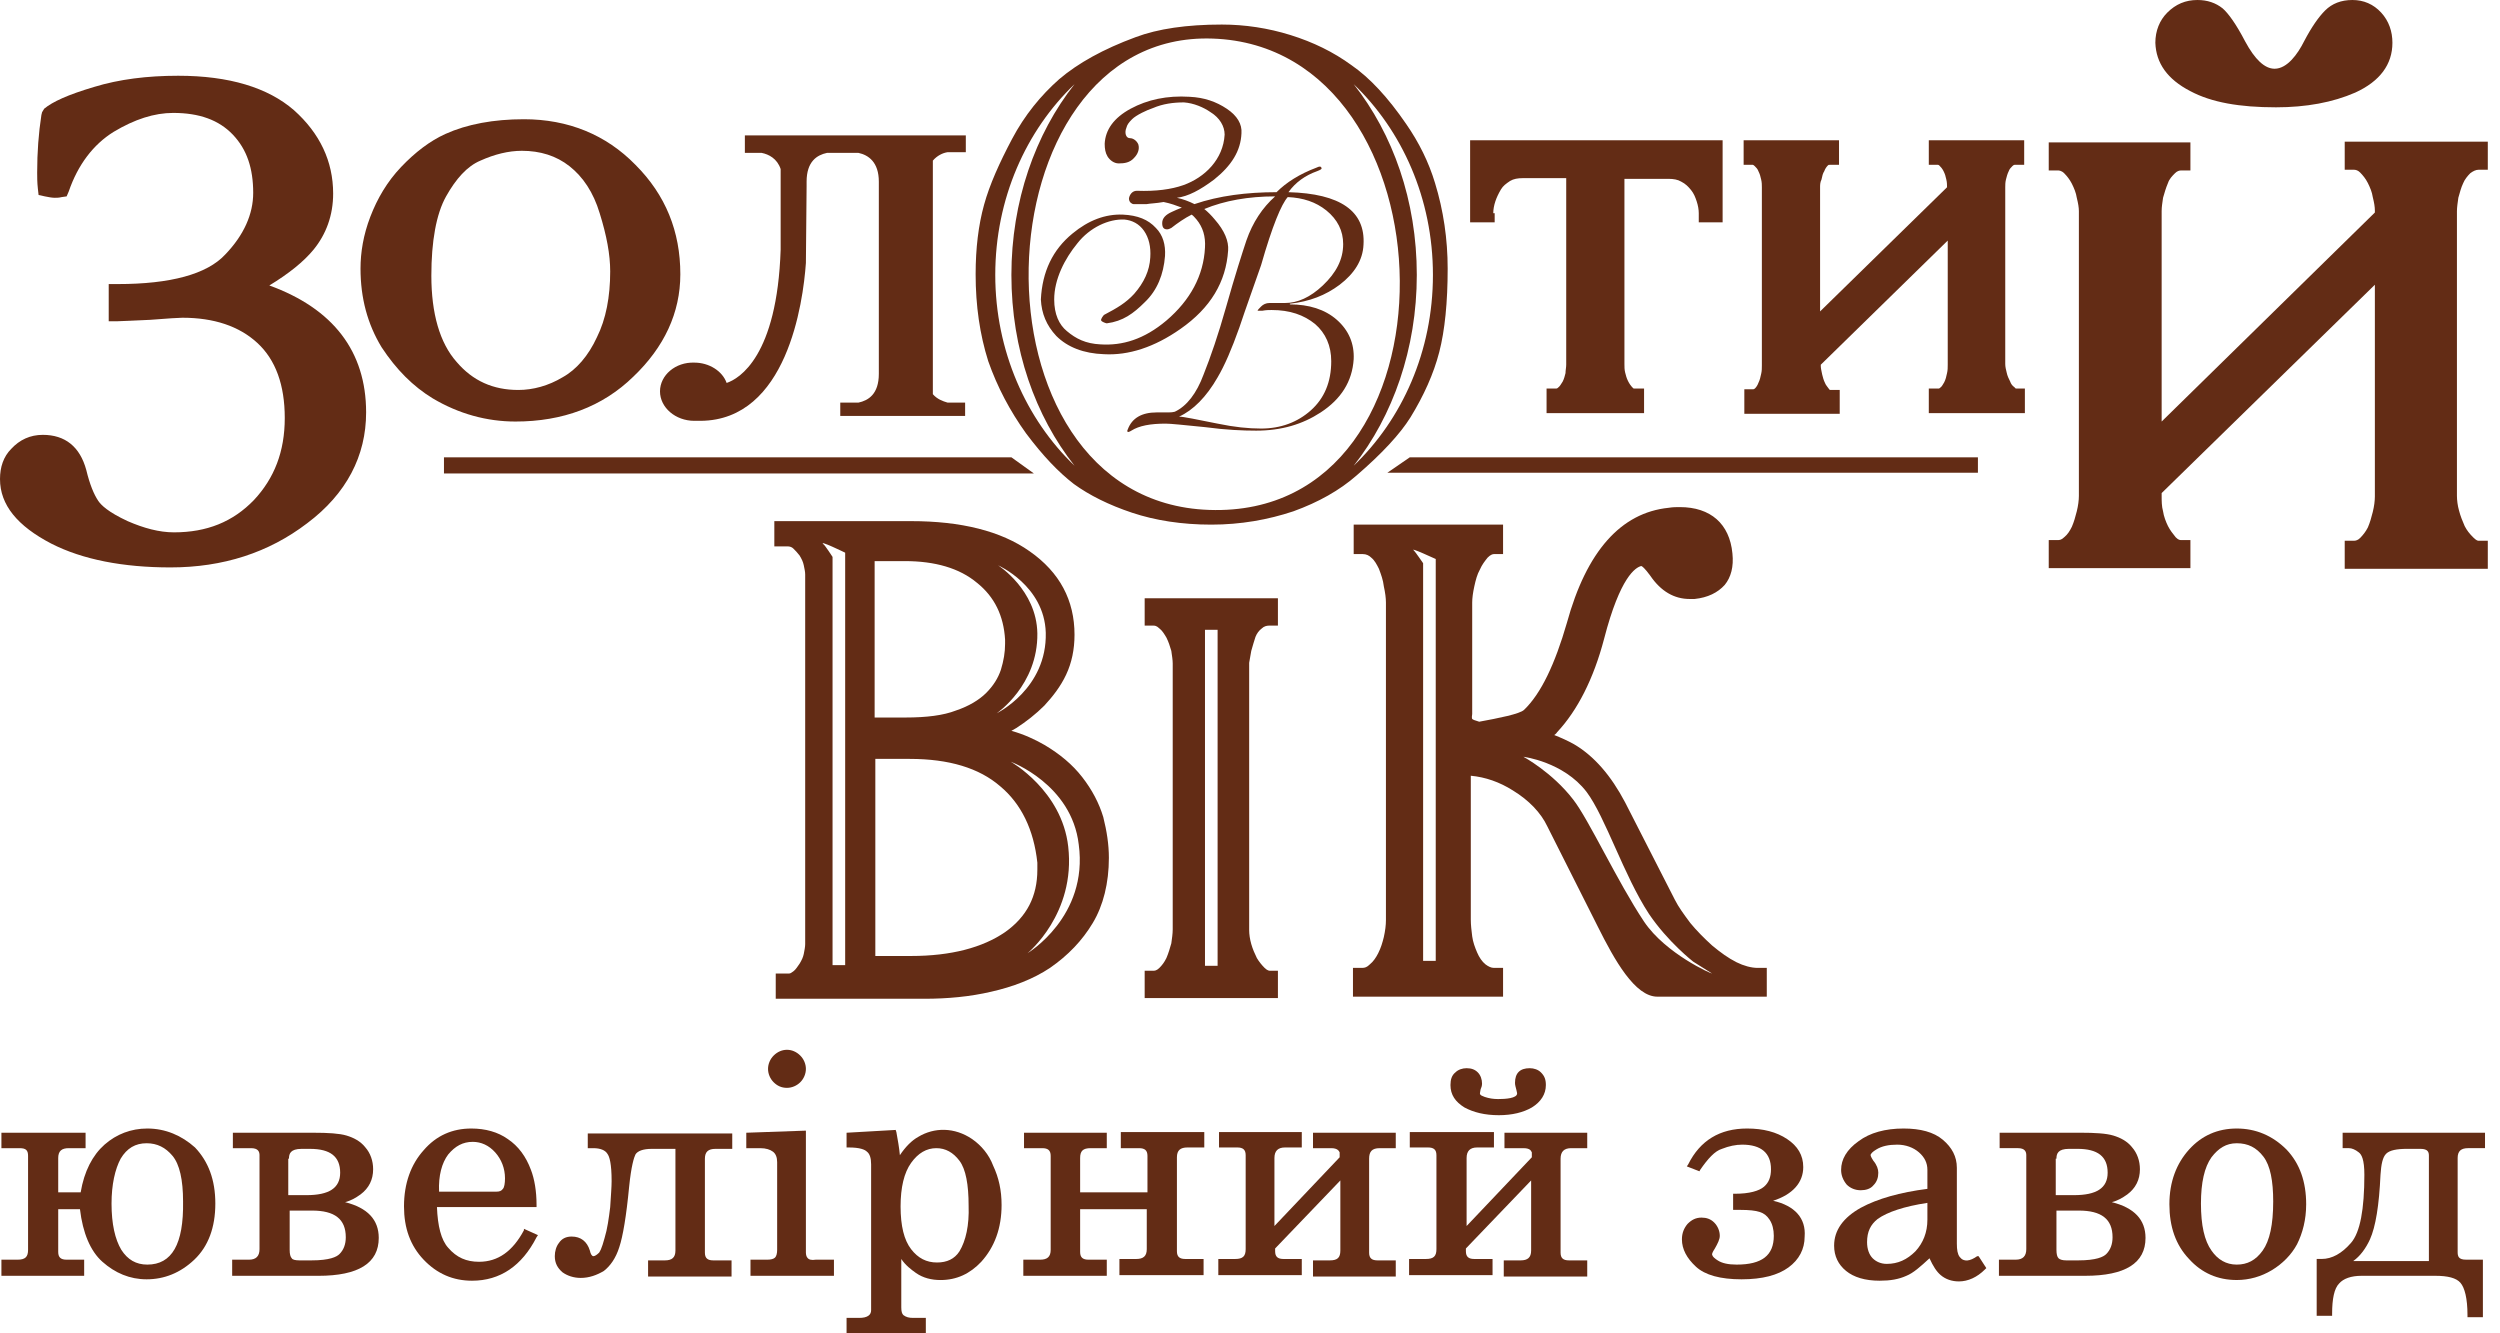 <?xml version="1.0" encoding="UTF-8"?> <svg xmlns="http://www.w3.org/2000/svg" width="150" height="80" viewBox="0 0 150 80" fill="none"><path d="M110.341 23.398H109.794C109.794 23.398 109.794 23.398 109.752 23.356C109.668 23.23 109.542 23.104 109.5 22.977C109.416 22.809 109.373 22.641 109.331 22.472C109.289 22.262 109.247 22.093 109.247 21.967V21.883L116.864 14.434V21.883C116.864 22.051 116.864 22.22 116.822 22.388C116.78 22.599 116.738 22.767 116.654 22.935C116.57 23.061 116.528 23.188 116.401 23.272C116.359 23.314 116.317 23.314 116.317 23.314H115.728V24.787H121.493V23.314H120.946C120.946 23.314 120.904 23.272 120.862 23.23C120.736 23.146 120.652 23.019 120.61 22.893C120.525 22.725 120.441 22.556 120.399 22.346C120.357 22.178 120.315 22.009 120.315 21.841V11.236C120.315 11.11 120.315 10.941 120.357 10.773C120.399 10.605 120.441 10.437 120.525 10.268C120.568 10.142 120.652 10.058 120.736 9.974C120.82 9.889 120.862 9.889 120.904 9.889H121.451V8.416H115.728V9.889H116.275C116.275 9.889 116.317 9.889 116.359 9.931C116.443 10.016 116.528 10.1 116.612 10.268C116.696 10.437 116.738 10.563 116.78 10.773C116.822 10.941 116.822 11.11 116.822 11.236L109.205 18.685V11.236C109.205 11.11 109.205 10.941 109.289 10.773C109.331 10.563 109.373 10.394 109.458 10.268C109.5 10.142 109.584 10.016 109.668 9.931C109.71 9.889 109.71 9.889 109.794 9.889H110.341V8.416H104.618V9.889H105.165C105.165 9.889 105.207 9.889 105.291 9.974C105.376 10.058 105.46 10.142 105.502 10.268C105.586 10.437 105.628 10.563 105.67 10.773C105.712 10.941 105.712 11.11 105.712 11.236V21.925C105.712 22.093 105.712 22.262 105.67 22.43C105.628 22.641 105.586 22.809 105.502 22.977C105.46 23.104 105.376 23.23 105.291 23.314C105.207 23.356 105.207 23.356 105.207 23.356H104.66V24.829H110.383V23.398H110.341Z" fill="#632C15"></path><path d="M89.596 12.793C89.596 12.583 89.638 12.33 89.722 12.078C89.806 11.825 89.933 11.573 90.059 11.362C90.185 11.152 90.354 11.026 90.606 10.857C90.817 10.731 91.069 10.689 91.364 10.689H93.973V21.883C93.973 22.051 93.931 22.22 93.931 22.388C93.889 22.556 93.847 22.725 93.762 22.893C93.678 23.019 93.594 23.188 93.468 23.272C93.426 23.314 93.384 23.314 93.341 23.314H92.794V24.787H98.644V23.314H98.055C98.013 23.314 98.013 23.314 97.971 23.272C97.844 23.146 97.76 23.019 97.676 22.851C97.592 22.683 97.55 22.514 97.508 22.346C97.466 22.178 97.466 22.009 97.466 21.841V10.731H100.117C100.411 10.731 100.664 10.773 100.874 10.899C101.127 11.026 101.295 11.194 101.464 11.404C101.632 11.615 101.716 11.825 101.8 12.078C101.884 12.33 101.926 12.583 101.926 12.793V13.34H103.357V8.416H88.207V13.34H89.68V12.793H89.596Z" fill="#632C15"></path><path d="M147.5 11.867C147.584 11.572 147.669 11.236 147.795 10.983C147.879 10.773 148.047 10.563 148.216 10.394C148.384 10.268 148.552 10.184 148.721 10.184H149.268V8.5H140.683V10.184H141.23C141.356 10.184 141.482 10.226 141.609 10.352C141.777 10.521 141.945 10.731 142.072 10.983C142.198 11.236 142.324 11.53 142.366 11.825C142.45 12.162 142.492 12.414 142.492 12.625V12.751L129.699 25.292V12.667C129.699 12.414 129.741 12.162 129.783 11.867C129.868 11.572 129.952 11.278 130.078 10.983C130.162 10.731 130.33 10.563 130.499 10.394C130.625 10.268 130.751 10.226 130.878 10.226H131.425V8.543H122.924V10.226H123.471C123.513 10.226 123.681 10.226 123.85 10.394C124.018 10.563 124.186 10.773 124.313 11.025C124.439 11.278 124.565 11.572 124.607 11.867C124.691 12.204 124.733 12.456 124.733 12.667V29.752C124.733 30.005 124.691 30.342 124.607 30.678C124.523 31.015 124.439 31.309 124.313 31.604C124.186 31.857 124.06 32.067 123.85 32.235C123.681 32.404 123.555 32.404 123.471 32.404H122.924V34.087H131.425V32.404H130.878C130.793 32.404 130.709 32.404 130.541 32.235C130.373 32.025 130.204 31.814 130.078 31.562C129.952 31.309 129.825 30.973 129.783 30.678C129.699 30.384 129.699 30.047 129.699 29.752V29.584L142.492 17.085V29.794C142.492 30.047 142.45 30.384 142.366 30.72C142.282 31.057 142.198 31.352 142.072 31.646C141.945 31.899 141.777 32.109 141.609 32.277C141.482 32.404 141.356 32.446 141.23 32.446H140.683V34.129H149.268V32.446H148.721C148.679 32.446 148.594 32.446 148.384 32.235C148.174 32.025 148.005 31.814 147.879 31.562C147.753 31.267 147.627 30.973 147.542 30.636C147.458 30.342 147.416 30.005 147.416 29.752V12.667C147.416 12.456 147.458 12.162 147.5 11.867Z" fill="#632C15"></path><path d="M131.425 5.471C132.688 6.144 134.371 6.439 136.559 6.439C138.369 6.439 139.968 6.144 141.315 5.555C142.788 4.882 143.545 3.872 143.545 2.567C143.545 1.894 143.335 1.262 142.872 0.757C142.409 0.252 141.82 0 141.146 0C140.473 0 139.926 0.21 139.505 0.631C139.127 1.01 138.706 1.599 138.243 2.483C137.864 3.24 137.233 4.124 136.475 4.124C135.886 4.124 135.297 3.577 134.708 2.483C134.161 1.431 133.698 0.8 133.361 0.505C132.94 0.168 132.435 0 131.846 0C131.131 0 130.542 0.252 130.037 0.757C129.574 1.22 129.321 1.852 129.321 2.567C129.363 3.787 130.037 4.755 131.425 5.471Z" fill="#632C15"></path><path d="M16.16 17.128C17.338 16.412 18.222 15.697 18.811 14.982C19.569 14.056 19.989 12.919 19.989 11.615C19.989 9.679 19.19 7.996 17.633 6.607C16.076 5.26 13.761 4.545 10.689 4.545C8.837 4.545 7.154 4.755 5.639 5.218C4.082 5.681 3.156 6.102 2.651 6.523L2.525 6.733L2.483 6.902C2.315 7.996 2.23 9.132 2.23 10.352C2.23 10.605 2.23 10.941 2.272 11.32L2.315 11.699L2.693 11.783C2.904 11.825 3.114 11.867 3.282 11.867C3.409 11.867 3.535 11.867 3.703 11.825L3.998 11.783L4.124 11.489C4.671 9.889 5.597 8.669 6.817 7.912C8.08 7.154 9.258 6.775 10.395 6.775C11.952 6.775 13.13 7.196 13.972 8.08C14.813 8.964 15.192 10.1 15.192 11.573C15.192 12.835 14.645 14.098 13.509 15.276C12.415 16.454 10.226 17.044 7.07 17.044H6.523V19.274H7.07C7.365 19.274 7.912 19.232 9.006 19.19C10.1 19.106 10.731 19.064 10.942 19.064C12.835 19.064 14.35 19.569 15.444 20.579C16.539 21.588 17.086 23.104 17.086 25.081C17.086 27.101 16.454 28.701 15.234 30.005C13.972 31.31 12.415 31.941 10.437 31.941C9.553 31.941 8.627 31.689 7.659 31.268C6.481 30.721 6.06 30.3 5.892 30.047C5.639 29.669 5.387 29.079 5.176 28.196C4.797 26.807 3.914 26.091 2.567 26.091C1.81 26.091 1.178 26.386 0.673 26.933C0.21 27.396 0 28.027 0 28.743C0 30.3 1.052 31.562 3.072 32.614C4.966 33.582 7.407 34.045 10.226 34.045C13.382 34.045 16.118 33.161 18.432 31.394C20.789 29.626 21.967 27.354 21.967 24.745C21.967 21.084 19.989 18.517 16.16 17.128Z" fill="#632C15"></path><path d="M25.965 23.903C27.522 24.829 29.206 25.292 30.931 25.292C33.75 25.292 36.149 24.408 38.001 22.598C39.852 20.831 40.82 18.769 40.82 16.454C40.82 13.887 39.937 11.699 38.127 9.889C36.36 8.08 34.087 7.154 31.436 7.154C29.626 7.154 28.027 7.448 26.723 8.038C25.797 8.458 24.913 9.132 24.071 10.015C23.23 10.899 22.64 11.909 22.22 13.003C21.799 14.098 21.631 15.15 21.631 16.117C21.631 17.885 22.051 19.442 22.893 20.831C23.777 22.177 24.787 23.187 25.965 23.903ZM26.765 11.783C27.354 10.731 28.027 9.973 28.827 9.637C29.668 9.258 30.51 9.048 31.31 9.048C32.404 9.048 33.372 9.342 34.171 9.973C34.971 10.605 35.602 11.53 35.981 12.793C36.402 14.14 36.612 15.276 36.612 16.286C36.612 17.801 36.36 19.148 35.812 20.242C35.307 21.336 34.592 22.177 33.75 22.64C32.909 23.145 31.983 23.398 31.099 23.398C29.584 23.398 28.364 22.851 27.396 21.715C26.386 20.578 25.881 18.811 25.881 16.538C25.881 14.476 26.175 12.835 26.765 11.783Z" fill="#632C15"></path><path d="M75.076 39.053C75.16 38.758 75.245 38.464 75.329 38.211C75.413 38.001 75.539 37.832 75.707 37.706C75.834 37.58 76.002 37.538 76.128 37.538H76.675V35.897H68.68V37.538H69.227C69.269 37.538 69.395 37.538 69.563 37.706C69.732 37.832 69.858 38.043 69.984 38.253C70.11 38.506 70.195 38.758 70.279 39.053C70.321 39.347 70.363 39.6 70.363 39.81V55.76C70.363 56.012 70.321 56.307 70.279 56.601C70.195 56.896 70.11 57.191 69.984 57.485C69.858 57.738 69.732 57.906 69.563 58.074C69.395 58.243 69.269 58.243 69.227 58.243H68.68V59.884H76.675V58.243H76.17C76.17 58.243 76.044 58.243 75.876 58.074C75.707 57.906 75.539 57.696 75.413 57.485C75.287 57.233 75.16 56.938 75.076 56.643C74.992 56.349 74.95 56.054 74.95 55.802V39.768C74.992 39.558 75.034 39.305 75.076 39.053ZM73.056 57.948H72.299V37.79H73.056V57.948Z" fill="#632C15"></path><path d="M106.007 59.842V58.074H105.46C105.082 58.074 104.619 57.948 104.198 57.738C103.693 57.485 103.23 57.148 102.725 56.728C102.262 56.307 101.799 55.844 101.42 55.381C101.042 54.876 100.705 54.413 100.495 53.992L97.507 48.143C96.665 46.544 95.655 45.365 94.435 44.65C94.056 44.439 93.677 44.271 93.256 44.103C93.298 44.061 93.382 44.019 93.425 43.934C94.645 42.63 95.613 40.736 96.244 38.337C97.212 34.592 98.138 34.045 98.475 33.961C98.517 33.961 98.685 34.087 99.022 34.55C99.653 35.476 100.452 35.939 101.378 35.939C101.462 35.939 101.589 35.939 101.673 35.939C102.472 35.855 103.062 35.56 103.482 35.097C103.861 34.634 104.029 34.003 103.945 33.203C103.777 31.436 102.641 30.426 100.789 30.426C100.579 30.426 100.368 30.426 100.116 30.468C97.254 30.762 95.192 33.077 94.014 37.37C93.298 39.852 92.457 41.62 91.447 42.588C91.194 42.84 89.89 43.093 88.753 43.303C88.459 43.219 88.375 43.177 88.332 43.135C88.332 43.135 88.29 43.093 88.332 42.84V42.798V36.149C88.332 35.897 88.375 35.56 88.459 35.181C88.543 34.802 88.627 34.466 88.795 34.171C88.922 33.877 89.09 33.666 89.258 33.456C89.427 33.287 89.553 33.245 89.637 33.245H90.184V31.478H81.221V33.245H81.768C81.978 33.245 82.146 33.33 82.273 33.456C82.483 33.624 82.609 33.877 82.736 34.129C82.862 34.466 82.988 34.802 83.03 35.181C83.114 35.56 83.156 35.897 83.156 36.149V55.213C83.156 55.507 83.114 55.844 83.03 56.223C82.946 56.559 82.862 56.854 82.693 57.191C82.567 57.443 82.399 57.696 82.188 57.864C82.02 58.032 81.894 58.074 81.725 58.074H81.178V59.8H90.184V58.074H89.637C89.469 58.074 89.3 57.99 89.132 57.864C88.922 57.696 88.753 57.443 88.627 57.148C88.501 56.854 88.375 56.517 88.332 56.181C88.29 55.844 88.248 55.507 88.248 55.171V46.544C89.132 46.628 89.974 46.922 90.773 47.427C91.741 48.017 92.457 48.774 92.835 49.574L95.739 55.339C95.781 55.423 95.823 55.507 95.865 55.591C96.875 57.611 98.096 59.8 99.442 59.8C100.789 59.8 101.252 59.8 101.673 59.8C102.01 59.8 102.304 59.8 103.019 59.8H106.007V59.842ZM86.144 57.654H85.387V33.792C85.387 33.792 84.924 33.119 84.84 33.035C84.503 32.782 86.144 33.54 86.144 33.54V57.654ZM98.643 55.297C97.044 52.898 95.318 49.153 94.392 47.974C93.13 46.333 91.405 45.407 91.405 45.407C91.405 45.407 93.803 45.702 95.192 47.511C96.328 49.026 97.422 52.519 98.937 54.834C100.074 56.517 101.589 57.696 101.589 57.696L102.725 58.411C102.725 58.453 99.947 57.233 98.643 55.297Z" fill="#632C15"></path><path d="M65.565 55.381C66.197 54.329 66.533 52.982 66.533 51.467C66.533 50.668 66.407 49.868 66.197 49.027C65.944 48.185 65.523 47.385 64.934 46.628C64.345 45.87 63.587 45.239 62.662 44.692C62.072 44.355 61.441 44.061 60.684 43.85C60.768 43.808 60.894 43.724 60.978 43.682C61.568 43.303 62.157 42.84 62.662 42.335C63.167 41.788 63.63 41.199 63.966 40.484C64.303 39.768 64.471 38.969 64.471 38.085C64.471 36.023 63.587 34.34 61.778 33.077C60.053 31.857 57.654 31.268 54.666 31.268H46.46V32.783H47.259C47.386 32.783 47.512 32.825 47.596 32.909C47.722 33.035 47.849 33.161 47.975 33.33C48.101 33.54 48.185 33.708 48.227 33.919C48.269 34.129 48.311 34.298 48.311 34.466V56.644C48.311 56.812 48.269 57.022 48.227 57.233C48.185 57.443 48.101 57.611 47.975 57.822C47.849 57.99 47.764 58.159 47.596 58.285C47.47 58.369 47.428 58.411 47.343 58.411H46.544V59.926H55.465C56.854 59.926 58.201 59.8 59.463 59.505C60.768 59.211 61.988 58.748 62.998 58.075C64.093 57.317 64.934 56.433 65.565 55.381ZM62.746 37.959C62.83 41.325 59.8 42.798 59.8 42.798C59.8 42.798 62.283 41.115 62.241 38.001C62.199 35.392 59.884 33.919 59.884 33.919C59.884 33.919 62.662 35.139 62.746 37.959ZM52.52 33.666H54.287C56.097 33.666 57.57 34.087 58.622 34.971C59.674 35.812 60.221 36.949 60.305 38.38V38.632C60.305 39.137 60.221 39.642 60.053 40.189C59.884 40.694 59.59 41.157 59.169 41.578C58.748 41.999 58.117 42.377 57.359 42.63C56.602 42.925 55.592 43.051 54.329 43.051H52.478V33.666H52.52ZM50.71 57.906H49.953V33.414C49.953 33.414 49.49 32.698 49.406 32.656C49.069 32.362 50.71 33.161 50.71 33.161V57.906ZM60.305 55.928C58.958 56.854 57.065 57.359 54.666 57.359H52.52V45.534H54.582C56.938 45.534 58.748 46.081 60.011 47.175C61.273 48.227 62.03 49.784 62.241 51.762V52.183C62.241 53.782 61.61 55.002 60.305 55.928ZM61.652 57.191C61.652 57.191 64.555 54.834 64.093 50.794C63.714 47.428 60.642 45.702 60.642 45.702C60.642 45.702 64.303 47.049 64.724 50.668C65.313 55.002 61.652 57.191 61.652 57.191Z" fill="#632C15"></path><path d="M60.684 27.438H26.638V28.406H62.03L60.684 27.438Z" fill="#632C15"></path><path d="M83.241 28.364H118.675V27.438H84.588L83.241 28.364Z" fill="#632C15"></path><path d="M63.378 20.158C64.051 20.831 65.019 21.21 66.239 21.252C67.712 21.336 69.269 20.831 70.826 19.737C72.636 18.474 73.562 16.917 73.688 15.024C73.73 14.476 73.478 13.845 72.888 13.172C72.678 12.919 72.468 12.709 72.257 12.541C73.478 12.036 74.908 11.783 76.508 11.783C75.75 12.457 75.161 13.34 74.782 14.434C74.53 15.192 74.109 16.497 73.562 18.432C73.099 20.073 72.636 21.42 72.215 22.472C71.794 23.608 71.205 24.366 70.49 24.703C70.321 24.745 70.195 24.745 70.069 24.745C69.859 24.745 69.648 24.745 69.396 24.745C68.512 24.745 67.923 25.081 67.67 25.755C67.628 25.839 67.628 25.881 67.67 25.923C67.67 25.923 67.754 25.923 67.881 25.839C68.344 25.544 69.017 25.418 69.943 25.418C70.237 25.418 71.037 25.502 72.299 25.628C73.562 25.797 74.572 25.839 75.371 25.839C76.886 25.839 78.149 25.46 79.243 24.745C80.463 23.945 81.137 22.893 81.221 21.546C81.263 20.621 80.926 19.821 80.211 19.19C79.496 18.558 78.528 18.264 77.391 18.264V18.222C78.57 18.096 79.538 17.717 80.379 17.086C81.263 16.412 81.768 15.613 81.81 14.687C81.936 12.667 80.421 11.615 77.307 11.531C77.728 10.941 78.317 10.521 79.033 10.268C79.243 10.184 79.327 10.142 79.285 10.058C79.243 9.974 79.159 9.974 78.99 10.058C77.981 10.437 77.181 10.941 76.592 11.531C74.824 11.531 73.141 11.741 71.668 12.246C71.331 12.078 70.995 11.951 70.616 11.867C71.289 11.783 72.005 11.404 72.846 10.773C73.898 9.931 74.445 9.048 74.488 7.996C74.53 7.449 74.235 6.944 73.604 6.523C72.973 6.102 72.257 5.849 71.374 5.807C70.027 5.723 68.849 5.976 67.838 6.523C66.829 7.07 66.323 7.785 66.281 8.627C66.281 8.922 66.323 9.174 66.45 9.384C66.576 9.595 66.829 9.805 67.123 9.805C67.46 9.805 67.796 9.763 68.049 9.469C68.259 9.258 68.386 8.964 68.301 8.669C68.217 8.459 68.007 8.29 67.796 8.29C67.544 8.29 67.46 7.954 67.586 7.659C67.628 7.491 67.712 7.364 67.923 7.154C68.175 6.902 68.806 6.607 69.185 6.481C69.774 6.228 70.406 6.144 71.037 6.144C71.626 6.186 72.215 6.439 72.636 6.733C73.183 7.07 73.478 7.575 73.478 8.08C73.394 9.553 72.299 10.647 70.995 11.11C70.279 11.362 69.353 11.489 68.217 11.447C68.007 11.447 67.838 11.573 67.754 11.825C67.712 11.951 67.754 12.078 67.838 12.162C67.881 12.204 67.965 12.246 68.007 12.246C68.344 12.246 68.596 12.246 68.806 12.246C69.017 12.204 69.353 12.204 69.816 12.12C70.237 12.204 70.574 12.33 70.911 12.457C70.7 12.541 70.49 12.625 70.321 12.709C69.943 12.877 69.732 13.088 69.732 13.382C69.732 13.635 69.816 13.761 70.027 13.761C70.111 13.761 70.195 13.719 70.279 13.677C70.658 13.382 71.079 13.088 71.5 12.877C71.626 12.961 71.71 13.088 71.794 13.172C72.173 13.635 72.341 14.182 72.299 14.855C72.215 16.538 71.416 18.011 69.985 19.232C68.638 20.368 67.334 20.747 66.029 20.663C65.145 20.621 64.556 20.326 64.009 19.863C63.546 19.484 63.252 18.853 63.252 17.969C63.252 16.749 63.883 15.528 64.64 14.603C65.398 13.635 66.534 13.13 67.46 13.172C67.923 13.214 68.344 13.424 68.638 13.845C68.933 14.266 69.059 14.813 69.017 15.444C68.975 16.244 68.638 16.959 68.049 17.633C67.544 18.18 67.039 18.474 66.239 18.895C66.197 18.937 66.029 19.148 66.071 19.232C66.113 19.316 66.366 19.4 66.408 19.4C67.376 19.274 68.007 18.811 68.68 18.138C69.438 17.422 69.816 16.454 69.901 15.36C69.943 14.687 69.774 14.098 69.353 13.677C68.891 13.172 68.259 12.919 67.376 12.877C66.323 12.835 65.314 13.214 64.346 14.014C63.167 14.982 62.536 16.286 62.452 17.969C62.494 18.811 62.788 19.526 63.378 20.158ZM77.265 11.825C78.191 11.867 78.948 12.12 79.58 12.625C80.253 13.172 80.59 13.845 80.59 14.645C80.59 15.571 80.169 16.37 79.369 17.128C78.612 17.843 77.854 18.18 77.097 18.18C76.971 18.18 76.844 18.18 76.634 18.18C76.423 18.18 76.297 18.18 76.171 18.18C75.96 18.18 75.792 18.264 75.666 18.39C75.54 18.516 75.456 18.601 75.456 18.643C75.456 18.643 75.582 18.643 75.75 18.643C75.96 18.601 76.171 18.601 76.297 18.601C77.391 18.601 78.233 18.895 78.906 19.442C79.538 19.989 79.874 20.747 79.874 21.673C79.874 22.935 79.453 23.903 78.654 24.619C77.854 25.334 76.844 25.713 75.666 25.713C74.908 25.713 74.067 25.628 73.057 25.418C71.794 25.166 70.995 24.997 70.742 24.997C71.584 24.619 72.383 23.819 73.057 22.641C73.478 21.925 73.898 20.957 74.361 19.653C74.782 18.39 75.245 17.128 75.666 15.907C76.339 13.551 76.886 12.246 77.265 11.825Z" fill="#632C15"></path><path d="M61.568 26.008C62.578 27.354 63.504 28.322 64.429 29.038C65.355 29.711 66.534 30.3 67.922 30.763C69.311 31.226 70.91 31.478 72.678 31.478C74.445 31.478 76.086 31.184 77.601 30.679C79.116 30.132 80.379 29.416 81.389 28.532C82.904 27.228 83.998 26.05 84.629 25.04C85.429 23.735 86.018 22.43 86.355 21.126C86.691 19.821 86.86 18.138 86.86 16.118C86.86 14.351 86.607 12.625 86.102 10.984C85.723 9.721 85.134 8.543 84.377 7.449C83.283 5.85 82.189 4.671 81.094 3.914C80 3.114 78.78 2.525 77.433 2.104C76.086 1.684 74.698 1.473 73.309 1.473C71.205 1.473 69.479 1.726 68.133 2.231C66.197 2.946 64.682 3.788 63.546 4.756C62.452 5.724 61.484 6.902 60.726 8.333C59.969 9.764 59.38 11.068 59.043 12.289C58.706 13.509 58.538 14.898 58.538 16.455C58.538 18.348 58.79 20.074 59.295 21.673C59.842 23.23 60.6 24.661 61.568 26.008ZM85.976 16.497C85.976 21.084 84.124 25.166 81.221 27.943C83.577 24.956 85.008 20.916 85.008 16.497C85.008 12.036 83.577 8.038 81.221 5.05C84.124 7.828 85.976 11.91 85.976 16.497ZM72.762 2.315C87.449 2.82 88.08 31.142 72.552 30.595C57.612 30.09 58.538 1.81 72.762 2.315ZM64.472 5.05C62.115 8.038 60.684 12.078 60.684 16.497C60.684 20.958 62.115 24.956 64.472 27.943C61.568 25.166 59.716 21.042 59.716 16.497C59.716 11.91 61.568 7.828 64.472 5.05Z" fill="#632C15"></path><path d="M39.6 23.482C39.6 24.45 40.526 25.25 41.662 25.25C41.747 25.25 41.831 25.25 41.957 25.25H42.041C47.217 25.208 48.185 18.18 48.354 15.781L48.396 11.194V10.899C48.396 9.679 49.027 9.3 49.616 9.174H50.584H51.51C52.099 9.3 52.73 9.721 52.73 10.899V22.43C52.73 23.651 52.099 24.029 51.51 24.156H50.5H50.416V24.955H57.907V24.156H57.822H56.854C56.56 24.072 56.223 23.945 55.971 23.651V9.637C56.223 9.342 56.56 9.174 56.854 9.132H57.822H57.949V9.048V8.88V8.29V8.122H57.78H44.861H44.692V8.248V9.174H45.702C46.123 9.258 46.628 9.511 46.839 10.142V14.982C46.628 21.378 44.356 22.725 43.598 22.977C43.346 22.262 42.546 21.757 41.662 21.757C40.526 21.715 39.6 22.515 39.6 23.482Z" fill="#632C15"></path><path d="M8.838 67.711C7.87 67.711 6.986 68.048 6.271 68.679C5.555 69.311 5.05 70.278 4.84 71.541H3.493V69.479C3.493 69.058 3.704 68.89 4.125 68.89H5.135V67.964H0.085V68.89H1.179C1.558 68.89 1.684 69.016 1.684 69.353V74.992C1.684 75.413 1.516 75.581 1.053 75.581H0.085V76.549H5.05V75.581H3.998C3.662 75.581 3.493 75.455 3.493 75.118V72.551H4.798C4.966 73.982 5.429 75.076 6.145 75.707C6.902 76.38 7.786 76.759 8.796 76.759C9.848 76.759 10.816 76.38 11.658 75.581C12.499 74.781 12.92 73.645 12.92 72.214C12.92 70.784 12.499 69.689 11.7 68.848C10.9 68.132 9.932 67.711 8.838 67.711ZM8.838 75.876C8.165 75.876 7.66 75.581 7.281 74.992C6.902 74.361 6.692 73.435 6.692 72.214C6.692 71.078 6.902 70.152 7.239 69.521C7.618 68.89 8.123 68.595 8.796 68.595C9.427 68.595 9.932 68.848 10.353 69.353C10.774 69.858 10.984 70.784 10.984 72.088C11.026 74.655 10.311 75.876 8.838 75.876Z" fill="#632C15"></path><path d="M20.705 72.13C21.041 72.046 21.336 71.878 21.631 71.667C22.136 71.288 22.388 70.783 22.388 70.152C22.388 69.647 22.22 69.184 21.925 68.848C21.631 68.469 21.21 68.258 20.789 68.132C20.368 68.006 19.695 67.964 18.811 67.964H13.972V68.89H15.066C15.487 68.89 15.571 69.1 15.571 69.311V74.95C15.571 75.371 15.36 75.581 14.94 75.581H13.93V76.549H19.106C21.505 76.549 22.725 75.791 22.725 74.276C22.725 73.182 22.052 72.467 20.705 72.13ZM17.338 69.521C17.338 69.226 17.422 68.932 18.096 68.932H18.601C19.821 68.932 20.41 69.395 20.41 70.363C20.41 71.288 19.737 71.709 18.39 71.709H17.296V69.521H17.338ZM20.368 75.244C20.2 75.413 19.779 75.623 18.685 75.623H17.97C17.717 75.623 17.549 75.581 17.507 75.497C17.422 75.413 17.38 75.244 17.38 74.992V72.635H18.727C20.074 72.635 20.747 73.14 20.747 74.234C20.747 74.655 20.621 74.992 20.368 75.244Z" fill="#632C15"></path><path d="M31.436 73.814C30.763 75.076 29.879 75.707 28.743 75.707C27.985 75.707 27.396 75.455 26.891 74.865C26.47 74.403 26.26 73.561 26.218 72.425H32.193V72.299C32.193 71.457 32.067 70.741 31.857 70.194C31.562 69.395 31.099 68.763 30.468 68.343C29.879 67.922 29.121 67.711 28.28 67.711C27.143 67.711 26.176 68.132 25.418 69.016C24.661 69.858 24.24 70.994 24.24 72.383C24.24 73.687 24.619 74.739 25.418 75.581C26.218 76.423 27.186 76.843 28.322 76.843C30.005 76.843 31.31 75.96 32.193 74.234L32.278 74.108L31.436 73.729V73.814ZM26.891 69.269C27.312 68.763 27.775 68.511 28.364 68.511C28.869 68.511 29.332 68.721 29.711 69.142C30.089 69.563 30.3 70.11 30.3 70.699C30.3 70.994 30.258 71.246 30.174 71.331C30.089 71.457 29.963 71.499 29.795 71.499H26.344C26.302 70.531 26.512 69.773 26.891 69.269Z" fill="#632C15"></path><path d="M35.266 68.89H35.602C36.023 68.89 36.318 69.016 36.444 69.227C36.57 69.395 36.697 69.816 36.697 70.868C36.697 71.205 36.654 71.752 36.612 72.425C36.528 73.098 36.444 73.73 36.276 74.277C36.107 74.908 35.981 75.16 35.897 75.203C35.813 75.287 35.687 75.371 35.602 75.371C35.518 75.371 35.434 75.245 35.392 75.034C35.224 74.487 34.845 74.193 34.298 74.193C33.961 74.193 33.709 74.319 33.54 74.571C33.372 74.782 33.288 75.076 33.288 75.371C33.288 75.792 33.456 76.086 33.751 76.339C34.045 76.549 34.424 76.675 34.845 76.675C35.35 76.675 35.813 76.507 36.233 76.255C36.612 75.96 36.949 75.497 37.159 74.824C37.37 74.193 37.58 72.972 37.748 71.205C37.875 69.942 38.043 69.437 38.127 69.269C38.254 69.058 38.59 68.932 39.095 68.932H40.526V75.034C40.526 75.455 40.316 75.623 39.895 75.623H38.885V76.591H43.893V75.623H42.798C42.462 75.623 42.294 75.497 42.294 75.16V69.521C42.294 69.1 42.504 68.932 42.925 68.932H43.935V68.006H35.266V68.89Z" fill="#632C15"></path><path d="M47.218 65.271C47.512 65.271 47.807 65.144 48.017 64.934C48.228 64.724 48.354 64.429 48.354 64.135C48.354 63.84 48.228 63.545 48.017 63.335C47.554 62.872 46.881 62.872 46.418 63.335C46.208 63.545 46.082 63.84 46.082 64.135C46.082 64.429 46.208 64.724 46.418 64.934C46.629 65.144 46.881 65.271 47.218 65.271Z" fill="#632C15"></path><path d="M48.438 75.455C48.396 75.413 48.354 75.287 48.354 75.16V67.838L44.777 67.964V68.89H45.618C45.955 68.89 46.208 68.974 46.376 69.1C46.544 69.227 46.629 69.437 46.629 69.732V74.992C46.629 75.202 46.586 75.371 46.502 75.455C46.418 75.539 46.25 75.581 46.039 75.581H45.029V76.549H50.037V75.581H48.943C48.691 75.623 48.522 75.581 48.438 75.455Z" fill="#632C15"></path><path d="M58.327 68.343C57.275 67.628 56.055 67.628 55.087 68.217C54.708 68.427 54.329 68.806 53.993 69.311C53.951 68.848 53.866 68.385 53.782 67.922L53.74 67.796L50.794 67.964V68.848H50.921C51.594 68.848 51.889 68.974 52.015 69.1C52.183 69.227 52.267 69.479 52.267 69.858V78.611C52.267 78.737 52.225 78.864 52.099 78.948C51.973 79.032 51.804 79.074 51.552 79.074H50.794V80H55.55V79.074H54.792C54.54 79.074 54.371 79.032 54.203 78.906C54.119 78.822 54.077 78.695 54.077 78.443V75.539C54.329 75.918 54.666 76.171 54.961 76.381C55.381 76.675 55.886 76.802 56.434 76.802C57.401 76.802 58.201 76.423 58.874 75.708C59.674 74.824 60.095 73.688 60.095 72.299C60.095 71.415 59.926 70.658 59.59 69.942C59.337 69.269 58.874 68.722 58.327 68.343ZM57.57 75.076C57.275 75.539 56.812 75.75 56.223 75.75C55.592 75.75 55.087 75.497 54.666 74.95C54.245 74.403 54.035 73.561 54.035 72.383C54.035 71.247 54.245 70.363 54.666 69.774C55.087 69.185 55.592 68.89 56.181 68.89C56.728 68.89 57.191 69.143 57.57 69.648C57.949 70.153 58.117 71.078 58.117 72.341C58.159 73.519 57.949 74.445 57.57 75.076Z" fill="#632C15"></path><path d="M67.249 68.89H68.343C68.68 68.89 68.848 69.016 68.848 69.353V71.541H64.808V69.479C64.808 69.058 64.976 68.89 65.439 68.89H66.407V67.964H61.441V68.89H62.535C62.872 68.89 63.041 69.016 63.041 69.353V74.992C63.041 75.413 62.83 75.581 62.409 75.581H61.399V76.549H66.407V75.581H65.313C64.976 75.581 64.808 75.455 64.808 75.118V72.551H68.806V74.95C68.806 75.371 68.596 75.539 68.175 75.539H67.165V76.507H72.215V75.539H71.121C70.784 75.539 70.615 75.413 70.615 75.076V69.437C70.615 69.016 70.826 68.848 71.247 68.848H72.257V67.922H67.249V68.89Z" fill="#632C15"></path><path d="M78.78 68.89H79.874C80.253 68.89 80.337 69.058 80.379 69.142V69.437L76.466 73.561V69.479C76.466 69.058 76.676 68.848 77.097 68.848H78.107V67.922H73.141V68.848H74.235C74.572 68.848 74.74 68.974 74.74 69.311V74.95C74.74 75.371 74.572 75.539 74.109 75.539H73.099V76.507H78.107V75.539H77.013C76.676 75.539 76.508 75.413 76.508 75.076V74.908L80.421 70.826V75.034C80.421 75.455 80.253 75.623 79.79 75.623H78.78V76.591H83.746V75.623H82.652C82.315 75.623 82.147 75.497 82.147 75.16V69.521C82.147 69.1 82.315 68.89 82.778 68.89H83.746V67.964H78.78V68.89Z" fill="#632C15"></path><path d="M90.311 68.89H91.405C91.868 68.89 91.868 69.1 91.91 69.142V69.437L87.996 73.561V69.479C87.996 69.058 88.206 68.848 88.627 68.848H89.637V67.922H84.587V68.848H85.681C86.018 68.848 86.186 68.974 86.186 69.311V74.95C86.186 75.371 86.018 75.539 85.555 75.539H84.545V76.507H89.553V75.539H88.459C88.122 75.539 87.954 75.413 87.954 75.076V74.908L91.868 70.826V75.034C91.868 75.455 91.657 75.623 91.236 75.623H90.226V76.591H95.234V75.623H94.14C93.803 75.623 93.635 75.497 93.635 75.16V69.521C93.635 69.1 93.845 68.89 94.266 68.89H95.234V67.964H90.268V68.89H90.311Z" fill="#632C15"></path><path d="M88.922 65.018C88.922 64.766 88.838 64.513 88.67 64.345C88.501 64.176 88.291 64.092 87.996 64.092C87.744 64.092 87.491 64.176 87.323 64.345C87.112 64.513 87.028 64.766 87.028 65.102C87.028 65.691 87.323 66.112 87.87 66.449C88.417 66.743 89.09 66.912 89.932 66.912C90.732 66.912 91.405 66.743 91.91 66.449C92.457 66.112 92.752 65.649 92.752 65.102C92.752 64.766 92.668 64.555 92.457 64.345C92.289 64.176 92.036 64.092 91.784 64.092C91.195 64.092 90.9 64.387 90.9 64.976C90.9 65.102 90.942 65.228 90.984 65.397C91.026 65.565 91.026 65.607 91.026 65.607C91.026 65.902 90.311 65.944 89.89 65.944C89.595 65.944 89.343 65.902 89.09 65.818C89.006 65.776 88.796 65.734 88.796 65.607C88.796 65.607 88.796 65.565 88.838 65.355C88.88 65.271 88.922 65.144 88.922 65.018Z" fill="#632C15"></path><path d="M106.386 72.046C107.564 71.667 108.195 70.952 108.195 70.026C108.195 69.311 107.859 68.763 107.227 68.343C106.596 67.922 105.797 67.711 104.829 67.711C103.187 67.711 102.009 68.427 101.294 69.858L101.21 69.984L101.967 70.278L102.009 70.194C102.472 69.521 102.893 69.058 103.314 68.932C103.735 68.763 104.155 68.679 104.534 68.679C105.67 68.679 106.259 69.184 106.259 70.152C106.259 70.615 106.133 70.952 105.839 71.204C105.544 71.457 104.955 71.625 104.113 71.625H103.987V72.593H104.408C104.955 72.593 105.334 72.635 105.586 72.719C105.839 72.803 106.007 72.93 106.175 73.182C106.344 73.435 106.428 73.771 106.428 74.15C106.428 75.329 105.712 75.876 104.197 75.876C103.692 75.876 103.314 75.791 103.061 75.623C102.725 75.413 102.725 75.286 102.725 75.244C102.725 75.244 102.725 75.16 102.893 74.908C103.061 74.613 103.187 74.361 103.187 74.15C103.187 73.856 103.061 73.561 102.851 73.351C102.64 73.14 102.388 73.056 102.093 73.056C101.757 73.056 101.504 73.182 101.252 73.435C101.041 73.687 100.915 73.982 100.915 74.361C100.915 74.95 101.21 75.497 101.757 76.002C102.304 76.507 103.23 76.759 104.492 76.759C105.754 76.759 106.68 76.507 107.312 76.044C107.943 75.581 108.279 74.95 108.279 74.192C108.364 73.098 107.69 72.341 106.386 72.046Z" fill="#632C15"></path><path d="M118.631 75.371C118.211 75.665 117.832 75.749 117.579 75.413C117.453 75.244 117.411 74.992 117.411 74.613V70.068C117.411 69.395 117.116 68.848 116.569 68.385C116.022 67.922 115.223 67.711 114.213 67.711C113.119 67.711 112.193 67.964 111.519 68.469C110.804 68.974 110.467 69.563 110.467 70.194C110.467 70.531 110.594 70.826 110.804 71.078C111.014 71.288 111.309 71.415 111.646 71.415C111.94 71.415 112.235 71.331 112.403 71.12C112.614 70.91 112.698 70.657 112.698 70.363C112.698 70.152 112.614 69.9 112.403 69.647C112.235 69.395 112.235 69.311 112.235 69.311C112.235 69.226 112.361 69.1 112.572 68.974C112.908 68.763 113.329 68.679 113.834 68.679C114.339 68.679 114.802 68.848 115.139 69.142C115.475 69.437 115.644 69.773 115.644 70.194V71.331C114.002 71.541 112.656 71.92 111.646 72.467C110.594 73.056 110.047 73.814 110.047 74.739C110.047 75.371 110.299 75.876 110.762 76.254C111.225 76.633 111.898 76.843 112.782 76.843C113.413 76.843 113.918 76.759 114.381 76.549C114.802 76.38 115.223 76.002 115.77 75.497C115.98 75.96 116.191 76.296 116.443 76.507C116.738 76.759 117.116 76.885 117.537 76.885C118.084 76.885 118.631 76.633 119.094 76.17L119.179 76.086L118.716 75.371H118.631ZM115.644 73.182C115.644 73.94 115.391 74.571 114.928 75.076C114.423 75.581 113.876 75.833 113.203 75.833C112.866 75.833 112.572 75.707 112.361 75.497C112.151 75.286 112.024 74.95 112.024 74.529C112.024 73.898 112.235 73.477 112.656 73.14C113.245 72.719 114.255 72.383 115.644 72.172V73.182Z" fill="#632C15"></path><path d="M126.711 72.13C127.048 72.045 127.343 71.877 127.637 71.667C128.142 71.288 128.395 70.783 128.395 70.152C128.395 69.647 128.226 69.184 127.932 68.847C127.637 68.468 127.216 68.258 126.796 68.132C126.375 68.005 125.701 67.963 124.818 67.963H119.978V68.889H121.072C121.493 68.889 121.577 69.1 121.577 69.31V74.949C121.577 75.37 121.367 75.58 120.946 75.58H119.936V76.548H125.112C127.511 76.548 128.731 75.791 128.731 74.276C128.731 73.182 128.058 72.466 126.711 72.13ZM123.387 69.52C123.387 69.226 123.471 68.931 124.144 68.931H124.649C125.87 68.931 126.459 69.394 126.459 70.362C126.459 71.288 125.786 71.709 124.439 71.709H123.345V69.52H123.387ZM126.375 75.244C126.206 75.412 125.786 75.623 124.691 75.623H123.976C123.766 75.623 123.597 75.58 123.513 75.496C123.429 75.412 123.387 75.244 123.387 74.991V72.635H124.733C126.08 72.635 126.753 73.14 126.753 74.234C126.753 74.655 126.627 74.991 126.375 75.244Z" fill="#632C15"></path><path d="M134.204 67.711C133.067 67.711 132.1 68.132 131.342 68.974C130.585 69.816 130.164 70.91 130.164 72.256C130.164 73.603 130.542 74.697 131.342 75.539C132.1 76.38 133.067 76.801 134.204 76.801C134.961 76.801 135.677 76.591 136.308 76.212C136.939 75.834 137.486 75.286 137.823 74.655C138.159 73.982 138.37 73.182 138.37 72.256C138.37 70.91 137.991 69.816 137.192 68.974C136.35 68.132 135.34 67.711 134.204 67.711ZM135.761 75.034C135.34 75.623 134.835 75.876 134.204 75.876C133.572 75.876 133.067 75.581 132.689 75.034C132.268 74.445 132.057 73.519 132.057 72.214C132.057 70.952 132.268 70.026 132.689 69.437C133.11 68.89 133.572 68.595 134.204 68.595C134.877 68.595 135.382 68.848 135.803 69.395C136.224 69.942 136.392 70.868 136.392 72.088C136.392 73.477 136.182 74.445 135.761 75.034Z" fill="#632C15"></path><path d="M140.558 68.889H140.937C141.105 68.889 141.315 68.973 141.526 69.142C141.694 69.268 141.862 69.562 141.862 70.488C141.862 72.55 141.61 73.939 141.063 74.57C140.516 75.202 139.927 75.538 139.295 75.538H139.001V78.947H139.927V78.821C139.927 77.937 140.053 77.306 140.347 77.011C140.6 76.717 141.063 76.548 141.694 76.548H146.113C146.87 76.548 147.375 76.675 147.628 76.969C147.88 77.264 148.049 77.895 148.049 78.905V79.031H148.974V75.58H147.964C147.502 75.58 147.459 75.37 147.459 75.118V69.478C147.459 69.058 147.67 68.889 148.091 68.889H149.101V67.963H140.558V68.889ZM142.83 70.488C142.872 69.857 142.957 69.436 143.167 69.226C143.377 69.016 143.798 68.931 144.429 68.931H145.229C145.692 68.931 145.734 69.142 145.734 69.352V75.665H141.189C141.61 75.37 141.947 74.907 142.199 74.36C142.536 73.603 142.746 72.34 142.83 70.488Z" fill="#632C15"></path></svg> 